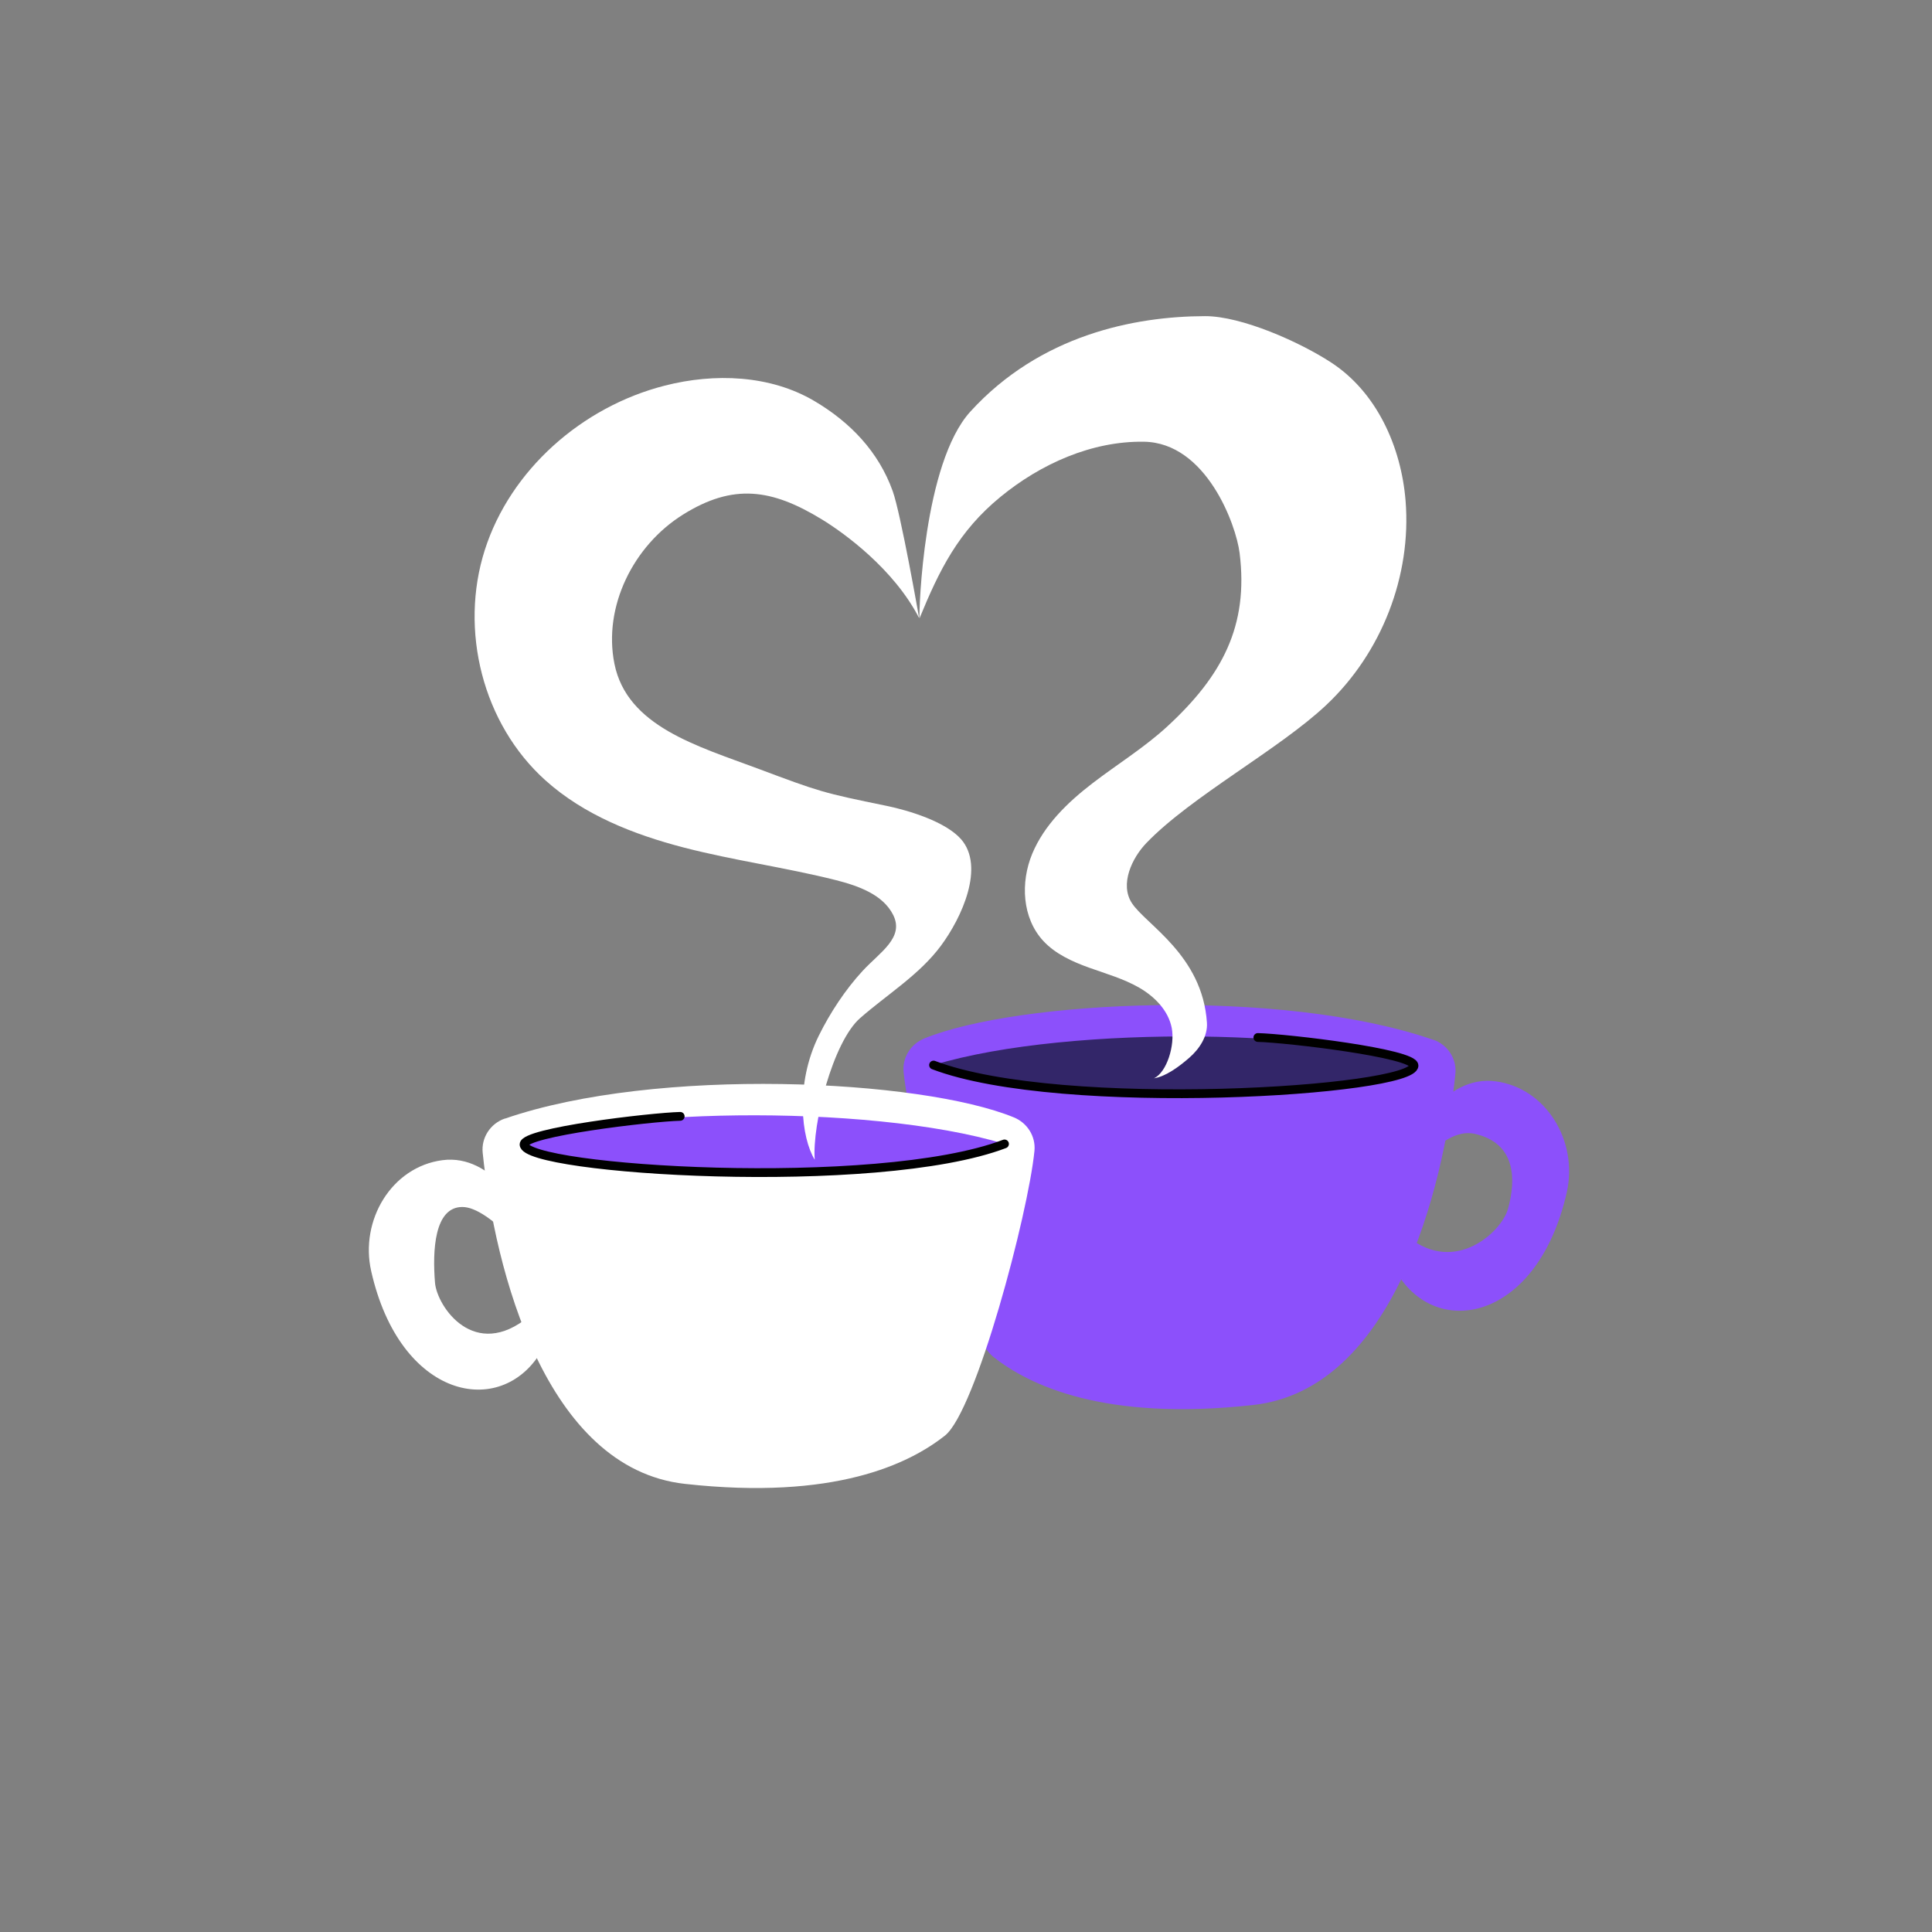 <svg xmlns="http://www.w3.org/2000/svg" width="220" height="220" fill="none" viewBox="0 0 220 220"><rect x="0" y="0" width="220" height="220" fill="#808080" stroke="none"/><g clip-path="url(#a)"><path fill="#8C50FB" d="M163.205 118.39C164.855 118.96 165.905 120.58 165.725 122.29C164.355 135.6 158.595 158.22 142.705 159.99C125.655 161.88 117.155 157.71 113.085 154.49C109.565 151.7 103.605 129.25 102.895 122.07C102.735 120.44 103.695 118.89 105.235 118.26C115.815 113.91 145.905 112.43 163.195 118.4L163.205 118.39Z"/><path fill="#8C50FB" d="M178.415 135.751C179.715 129.991 176.105 123.891 170.295 123.131C164.485 122.371 161.035 129.401 161.035 129.401L159.825 134.991C159.825 134.991 163.965 128.211 167.935 129.111C172.645 130.171 172.645 134.331 171.715 137.661C170.985 140.271 165.745 145.151 160.395 140.891L159.065 144.941C163.665 152.631 175.135 150.331 178.415 135.751Z"/><path fill="#332669" d="M161.015 121.501C153.505 117.301 121.985 116.521 106.305 121.281C112.615 125.231 153.985 125.511 161.015 121.501Z"/><path stroke="#000" stroke-linecap="round" stroke-linejoin="round" stroke-miterlimit="10" d="M143.235 118.141C146.625 118.231 161.015 119.931 161.015 121.341C161.015 124.251 120.875 126.821 106.305 121.281"/><path fill="#fff" d="M57.485 127.371C55.835 127.941 54.785 129.561 54.965 131.271C56.335 144.581 62.095 167.201 77.985 168.971C95.035 170.861 103.535 166.691 107.605 163.471C111.125 160.681 117.085 138.231 117.795 131.051C117.955 129.421 116.995 127.871 115.455 127.241C104.875 122.891 74.785 121.411 57.495 127.381L57.485 127.371Z"/><path fill="#fff" d="M42.265 144.731C40.965 138.971 44.575 132.871 50.385 132.111C56.195 131.351 59.645 138.381 59.645 138.381L60.855 143.971C60.855 143.971 55.835 137.441 52.645 137.441C49.455 137.441 49.235 142.411 49.535 146.071C49.765 148.771 54.025 155.081 60.285 149.871L61.615 153.921C57.015 161.611 45.545 159.311 42.265 144.731Z"/><path fill="#8C50FB" d="M59.675 130.481C67.185 126.281 98.705 125.501 114.385 130.261C108.075 134.211 66.705 134.491 59.675 130.481Z"/><path stroke="#000" stroke-linecap="round" stroke-linejoin="round" stroke-miterlimit="10" d="M77.455 127.121C74.065 127.211 59.675 128.911 59.675 130.321C59.675 133.231 99.815 135.801 114.385 130.261"/><path fill="#fff" d="M104.645 70.35C101.785 64.8 96.135 60.7 93.595 59.15C87.855 55.64 83.475 55.04 77.785 58.59C72.095 62.14 68.665 69.11 69.965 75.58C71.395 82.72 79.425 84.95 86.375 87.55C93.325 90.15 93.645 90.27 100.935 91.76C103.555 92.3 107.705 93.58 109.445 95.57C112.145 98.67 109.575 104.43 107.125 107.72C104.675 111.01 101.045 113.22 97.945 115.93C94.845 118.64 92.465 128 92.775 132.06C91.255 129.6 90.505 123.46 93.245 117.92C94.525 115.33 96.265 112.68 98.235 110.55C100.205 108.42 103.005 106.77 101.705 104.18C100.535 101.86 97.735 100.87 95.175 100.22C89.455 98.78 83.575 97.99 77.865 96.51C72.155 95.03 66.495 92.79 62.145 88.89C54.945 82.45 52.295 71.74 55.205 62.63C58.115 53.52 66.255 46.32 75.705 43.91C81.375 42.46 87.705 42.7 92.725 45.66C96.815 48.07 100.035 51.43 101.645 55.9C102.575 58.46 104.655 70.34 104.655 70.34L104.645 70.35Z"/><path fill="#fff" d="M104.705 70.41C106.955 64.93 109.125 60.51 113.925 56.58C118.485 52.84 124.305 50.21 130.255 50.3C137.345 50.4 140.755 59.74 141.155 62.97C142.195 71.27 139.165 76.96 132.945 82.7C130.325 85.12 127.245 87.01 124.405 89.19C121.565 91.37 118.905 93.95 117.545 97.21C116.185 100.48 116.385 104.55 118.815 107.16C120.195 108.64 122.125 109.51 124.045 110.2C125.965 110.89 127.955 111.45 129.725 112.47C131.495 113.49 133.035 115.07 133.425 117.04C133.815 119.01 132.865 122.13 131.395 122.79C132.735 122.59 134.255 121.47 135.425 120.45C136.595 119.43 137.535 117.99 137.435 116.46C136.935 108.76 130.465 105.28 128.885 102.83C127.485 100.67 128.915 97.68 130.545 95.99C135.645 90.69 145.635 85.35 151.005 80.3C157.335 74.35 160.745 65.57 160.055 57.02C159.555 50.89 156.785 44.65 151.535 41.25C148.035 38.97 141.405 35.99 137.215 36C129.175 36.02 118.455 38.14 110.495 46.87C105.155 52.74 104.635 69.46 104.705 70.41Z"/></g><defs><clipPath id="a"><rect width="220" height="220" fill="#fff"/></clipPath></defs></svg>